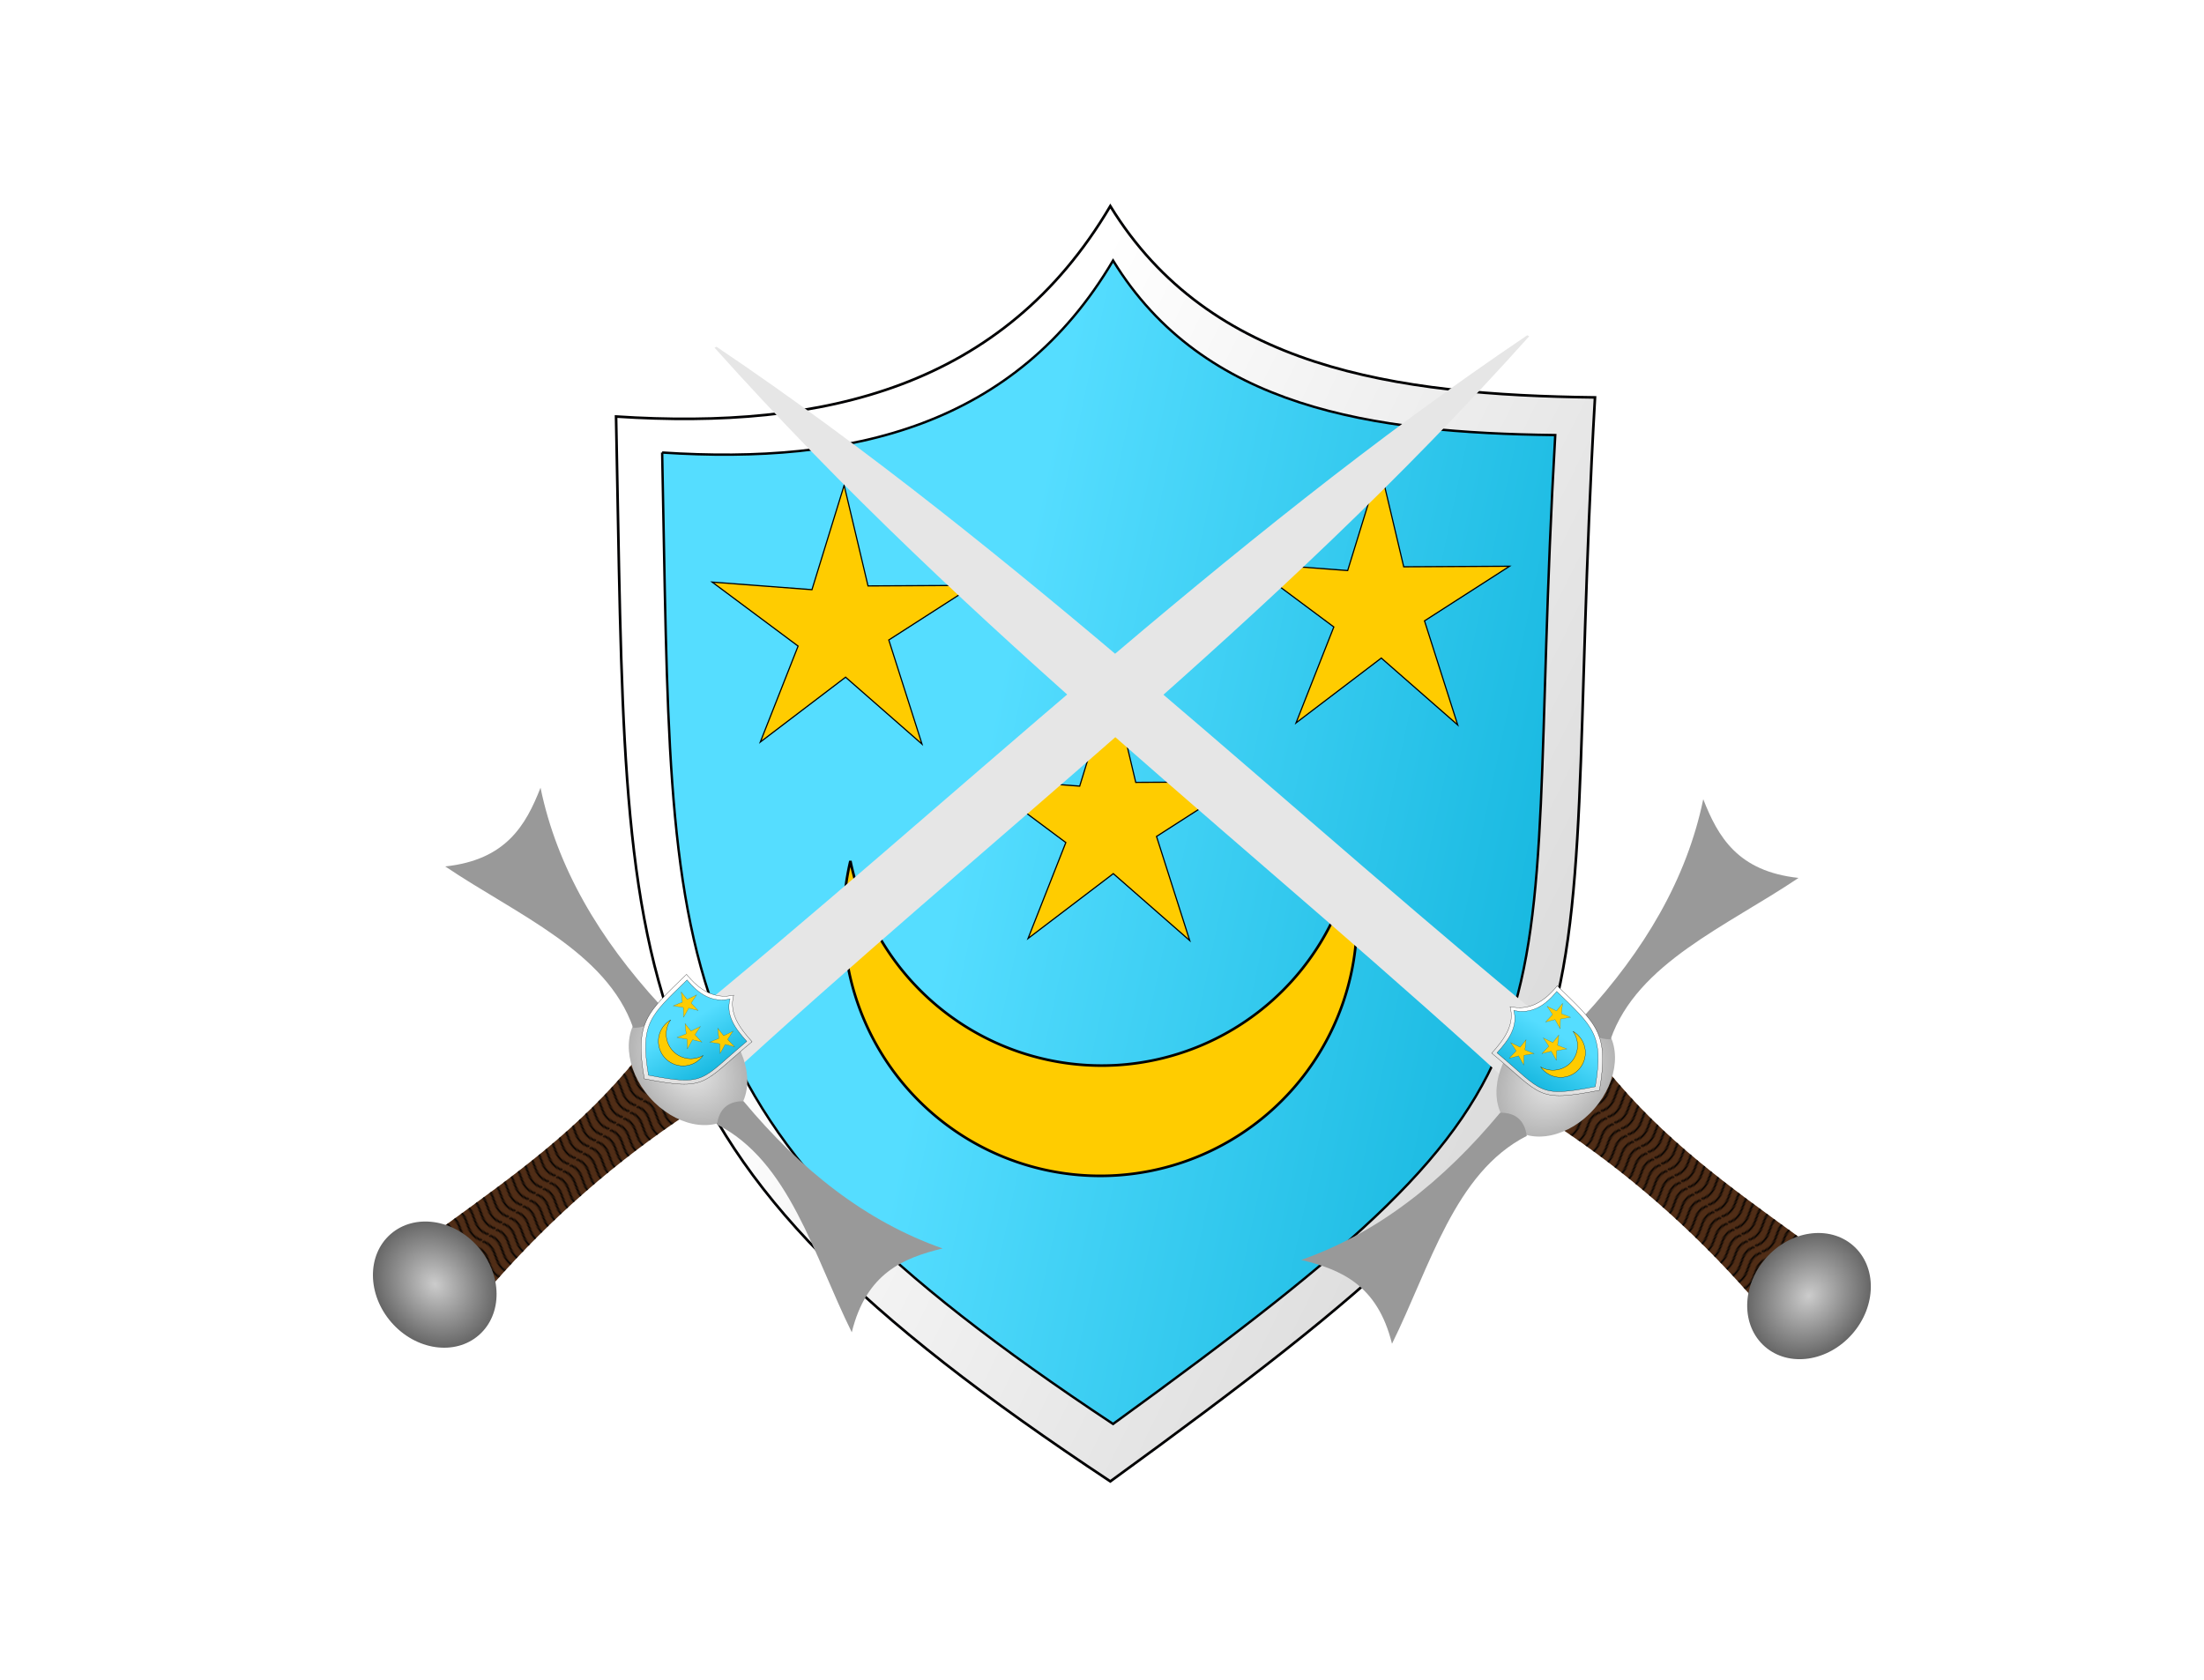 <?xml version="1.0" encoding="UTF-8" standalone="no"?>
<!-- Created with Inkscape (http://www.inkscape.org/) -->

<svg
   xmlns:dc="http://purl.org/dc/elements/1.1/"
   xmlns:cc="http://creativecommons.org/ns#"
   xmlns:rdf="http://www.w3.org/1999/02/22-rdf-syntax-ns#"
   xmlns:svg="http://www.w3.org/2000/svg"
   xmlns="http://www.w3.org/2000/svg"
   xmlns:xlink="http://www.w3.org/1999/xlink"
   xmlns:sodipodi="http://sodipodi.sourceforge.net/DTD/sodipodi-0.dtd"
   xmlns:inkscape="http://www.inkscape.org/namespaces/inkscape"
   width="207.34mm"
   height="158.096mm"
   viewBox="0 0 734.668 560.183"
   id="svg2"
   version="1.1"
   inkscape:version="0.91 r13725"
   sodipodi:docname="miecze.svg">
  <defs
     id="defs4">
    <linearGradient
       inkscape:collect="always"
       id="linearGradient4203">
      <stop
         style="stop-color:#00aad4;stop-opacity:1"
         offset="0"
         id="stop4205" />
      <stop
         style="stop-color:#55ddff;stop-opacity:1"
         offset="1"
         id="stop4207" />
    </linearGradient>
    <linearGradient
       inkscape:collect="always"
       id="linearGradient4195">
      <stop
         style="stop-color:#ffffff;stop-opacity:1"
         offset="0"
         id="stop4197" />
      <stop
         style="stop-color:#cccccc;stop-opacity:1"
         offset="1"
         id="stop4199" />
    </linearGradient>
    <linearGradient
       inkscape:collect="always"
       id="linearGradient5693">
      <stop
         style="stop-color:#cccccc;stop-opacity:1"
         offset="0"
         id="stop5695" />
      <stop
         style="stop-color:#666666;stop-opacity:1"
         offset="1"
         id="stop5697" />
    </linearGradient>
    <pattern
       inkscape:collect="always"
       xlink:href="#Wavy"
       id="pattern5689"
       patternTransform="matrix(0.888,0,0,1,117.976,-40.285)" />
    <pattern
       inkscape:stockid="Wavy"
       id="Wavy"
       height="5.181"
       width="30.066"
       patternUnits="userSpaceOnUse"
       inkscape:collect="always">
      <path
         id="path5530"
         d="M 7.597,0.061 C 5.079,-0.187 2.656,0.302 -0.01,1.788 L -0.01,3.061 C 2.773,1.431 5.173,1.052 7.472,1.280 C 9.770,1.508 11.969,2.361 14.253,3.218 C 18.820,4.931 23.804,6.676 30.066,3.061 L 30.062,1.788 C 23.622,5.497 19.246,3.770 14.691,2.061 C 12.413,1.207 10.115,0.311 7.597,0.061 z "
         style="fill:black;stroke:none;" />
    </pattern>
    <linearGradient
       inkscape:collect="always"
       id="linearGradient4153">
      <stop
         style="stop-color:#ececec;stop-opacity:1"
         offset="0"
         id="stop4155" />
      <stop
         style="stop-color:#b3b3b3;stop-opacity:1"
         offset="1"
         id="stop4157" />
    </linearGradient>
    <radialGradient
       inkscape:collect="always"
       xlink:href="#linearGradient4153"
       id="radialGradient4159"
       cx="366.258"
       cy="653.149"
       fx="366.258"
       fy="653.149"
       r="38.397"
       gradientTransform="matrix(0.598,0,0,0.449,119.698,268.791)"
       gradientUnits="userSpaceOnUse" />
    <radialGradient
       inkscape:collect="always"
       xlink:href="#linearGradient5693"
       id="radialGradient5699"
       cx="148.188"
       cy="662.684"
       fx="148.188"
       fy="662.684"
       r="42.938"
       gradientTransform="matrix(1,0,0,0.907,2.446,56.214)"
       gradientUnits="userSpaceOnUse" />
    <filter
       style="color-interpolation-filters:sRGB"
       inkscape:label="Drop Shadow"
       id="filter5837">
      <feFlood
         flood-opacity="0.498"
         flood-color="rgb(0,0,0)"
         result="flood"
         id="feFlood5839" />
      <feComposite
         in="flood"
         in2="SourceGraphic"
         operator="in"
         result="composite1"
         id="feComposite5841" />
      <feGaussianBlur
         in="composite1"
         stdDeviation="3"
         result="blur"
         id="feGaussianBlur5843" />
      <feOffset
         dx="6"
         dy="6"
         result="offset"
         id="feOffset5845" />
      <feComposite
         in="SourceGraphic"
         in2="offset"
         operator="over"
         result="composite2"
         id="feComposite5847" />
    </filter>
    <filter
       style="color-interpolation-filters:sRGB"
       inkscape:label="Drop Shadow"
       id="filter5849">
      <feFlood
         flood-opacity="0.498"
         flood-color="rgb(0,0,0)"
         result="flood"
         id="feFlood5851" />
      <feComposite
         in="flood"
         in2="SourceGraphic"
         operator="in"
         result="composite1"
         id="feComposite5853" />
      <feGaussianBlur
         in="composite1"
         stdDeviation="3"
         result="blur"
         id="feGaussianBlur5855" />
      <feOffset
         dx="6"
         dy="6"
         result="offset"
         id="feOffset5857" />
      <feComposite
         in="SourceGraphic"
         in2="offset"
         operator="over"
         result="composite2"
         id="feComposite5859" />
    </filter>
    <linearGradient
       inkscape:collect="always"
       xlink:href="#linearGradient4195"
       id="linearGradient4201"
       x1="-168.162"
       y1="488.457"
       x2="17.746"
       y2="579.93"
       gradientUnits="userSpaceOnUse" />
    <linearGradient
       inkscape:collect="always"
       xlink:href="#linearGradient4203"
       id="linearGradient4209"
       x1="-0.204"
       y1="533.674"
       x2="-152.66"
       y2="501.353"
       gradientUnits="userSpaceOnUse" />
    <linearGradient
       inkscape:collect="always"
       xlink:href="#linearGradient4195"
       id="linearGradient4201-8"
       x1="-168.162"
       y1="488.457"
       x2="17.746"
       y2="579.93"
       gradientUnits="userSpaceOnUse" />
    <linearGradient
       inkscape:collect="always"
       xlink:href="#linearGradient4203"
       id="linearGradient4209-5"
       x1="-0.204"
       y1="533.674"
       x2="-152.66"
       y2="501.353"
       gradientUnits="userSpaceOnUse" />
    <filter
       style="color-interpolation-filters:sRGB"
       inkscape:label="Drop Shadow"
       id="filter5837-7">
      <feFlood
         flood-opacity="0.498"
         flood-color="rgb(0,0,0)"
         result="flood"
         id="feFlood5839-2" />
      <feComposite
         in="flood"
         in2="SourceGraphic"
         operator="in"
         result="composite1"
         id="feComposite5841-9" />
      <feGaussianBlur
         in="composite1"
         stdDeviation="3"
         result="blur"
         id="feGaussianBlur5843-0" />
      <feOffset
         dx="6"
         dy="6"
         result="offset"
         id="feOffset5845-4" />
      <feComposite
         in="SourceGraphic"
         in2="offset"
         operator="over"
         result="composite2"
         id="feComposite5847-5" />
    </filter>
    <pattern
       inkscape:collect="always"
       xlink:href="#Wavy-9"
       id="pattern5689-8"
       patternTransform="matrix(0.888,0,0,1,117.976,-40.285)" />
    <pattern
       inkscape:stockid="Wavy"
       id="Wavy-9"
       height="5.181"
       width="30.066"
       patternUnits="userSpaceOnUse"
       inkscape:collect="always">
      <path
         id="path5530-3"
         d="M 7.597,0.061 C 5.079,-0.187 2.656,0.302 -0.01,1.788 L -0.01,3.061 C 2.773,1.431 5.173,1.052 7.472,1.280 C 9.770,1.508 11.969,2.361 14.253,3.218 C 18.820,4.931 23.804,6.676 30.066,3.061 L 30.062,1.788 C 23.622,5.497 19.246,3.770 14.691,2.061 C 12.413,1.207 10.115,0.311 7.597,0.061 z "
         style="fill:black;stroke:none;" />
    </pattern>
    <radialGradient
       inkscape:collect="always"
       xlink:href="#linearGradient5693"
       id="radialGradient5699-2"
       cx="148.188"
       cy="662.684"
       fx="148.188"
       fy="662.684"
       r="42.938"
       gradientTransform="matrix(1,0,0,0.907,2.446,56.214)"
       gradientUnits="userSpaceOnUse" />
    <radialGradient
       inkscape:collect="always"
       xlink:href="#linearGradient4153"
       id="radialGradient4159-5"
       cx="366.258"
       cy="653.149"
       fx="366.258"
       fy="653.149"
       r="38.397"
       gradientTransform="matrix(0.598,0,0,0.449,119.698,268.791)"
       gradientUnits="userSpaceOnUse" />
    <linearGradient
       inkscape:collect="always"
       xlink:href="#linearGradient4195"
       id="linearGradient4201-8-4"
       x1="-168.162"
       y1="488.457"
       x2="17.746"
       y2="579.93"
       gradientUnits="userSpaceOnUse" />
    <linearGradient
       inkscape:collect="always"
       xlink:href="#linearGradient4203"
       id="linearGradient4209-5-4"
       x1="-0.204"
       y1="533.674"
       x2="-152.66"
       y2="501.353"
       gradientUnits="userSpaceOnUse" />
  </defs>
  <sodipodi:namedview
     id="base"
     pagecolor="#ffffff"
     bordercolor="#666666"
     borderopacity="1.0"
     inkscape:pageopacity="0.0"
     inkscape:pageshadow="2"
     inkscape:zoom="0.79"
     inkscape:cx="-17.616778"
     inkscape:cy="536.047"
     inkscape:document-units="px"
     inkscape:current-layer="layer1"
     showgrid="false"
     inkscape:window-width="1920"
     inkscape:window-height="1017"
     inkscape:window-x="-8"
     inkscape:window-y="-8"
     inkscape:window-maximized="1"
     fit-margin-top="0"
     fit-margin-left="0"
     fit-margin-right="0"
     fit-margin-bottom="0" />
  <g
     inkscape:label="Layer 1"
     inkscape:groupmode="layer"
     id="layer1"
     transform="translate(16.059,-283.892)">
    <g
       id="g5156">
      <g
         id="g5147">
        <g
           id="g4279"
           transform="matrix(1.743,0,0,1.743,581.87,-356.496)">
          <path
             sodipodi:nodetypes="ccccc"
             inkscape:connector-curvature="0"
             id="rect4759"
             d="m -225.23,447.079 c 39.874,2.619 74.083,-5.618 94.523,-40.248 19.018,31.006 54.386,36.125 92.693,36.59 -7.549,131.633 11.49,131.722 -92.693,207.341 -96.907,-64.209 -92.213,-93.464 -94.523,-203.682 z"
             style="fill:url(#linearGradient4201);fill-opacity:1;stroke:#000001;stroke-width:0.5;stroke-linecap:square;stroke-miterlimit:4;stroke-dasharray:none;stroke-opacity:1" />
          <path
             sodipodi:nodetypes="ccccc"
             inkscape:connector-curvature="0"
             id="rect4759-4"
             d="m -216.414,453.964 c 36.377,2.39 67.586,-5.126 86.233,-36.719 17.35,28.286 49.616,32.957 84.564,33.38 -6.887,120.088 10.482,120.17 -84.564,189.156 -88.408,-58.578 -84.126,-85.267 -86.233,-185.818 z"
             style="fill:url(#linearGradient4209);fill-opacity:1;stroke:#000001;stroke-width:0.456;stroke-linecap:square;stroke-miterlimit:4;stroke-dasharray:none;stroke-opacity:1" />
          <path
             inkscape:connector-curvature="0"
             id="path4235"
             d="m -181.625,546.24 a 49.091,49.091 0 0 0 52.004,45.993 49.091,49.091 0 0 0 45.993,-52.006 49.091,49.091 0 0 0 -0.978,-6.945 49.091,49.091 0 0 1 -44.781,37.859 49.091,49.091 0 0 1 -51.028,-39.048 49.091,49.091 0 0 0 -1.21,14.148 z"
             style="fill:#ffcc00;fill-opacity:1;stroke:#000001;stroke-width:0.5;stroke-linecap:square;stroke-miterlimit:4;stroke-dasharray:none;stroke-opacity:1" />
          <path
             transform="matrix(0.441,0.085,-0.082,0.457,51.668,360.372)"
             inkscape:transform-center-y="-2.5016305"
             inkscape:transform-center-x="-0.10302079"
             d="m -292.92,463.544 -37.065,-21.112 -30.869,32.898 8.625,-41.775 -40.827,-19.192 42.395,-4.707 5.636,-44.759 17.577,38.866 44.31,-8.471 -31.532,28.727 z"
             inkscape:randomized="0"
             inkscape:rounded="0"
             inkscape:flatsided="false"
             sodipodi:arg2="1.3221844"
             sodipodi:arg1="0.77069334"
             sodipodi:r2="20.372917"
             sodipodi:r1="58.651138"
             sodipodi:cy="422.68576"
             sodipodi:cx="-334.9982"
             sodipodi:sides="5"
             id="path4256"
             style="fill:#ffcc00;fill-opacity:1;stroke:#000001;stroke-width:0.5;stroke-linecap:square;stroke-miterlimit:4;stroke-dasharray:none;stroke-opacity:1"
             sodipodi:type="star" />
          <path
             transform="matrix(0.441,0.085,-0.082,0.457,0.467,322.795)"
             inkscape:transform-center-y="-2.5016305"
             inkscape:transform-center-x="-0.10302079"
             d="m -292.92,463.544 -37.065,-21.112 -30.869,32.898 8.625,-41.775 -40.827,-19.192 42.395,-4.707 5.636,-44.759 17.577,38.866 44.31,-8.471 -31.532,28.727 z"
             inkscape:randomized="0"
             inkscape:rounded="0"
             inkscape:flatsided="false"
             sodipodi:arg2="1.3221844"
             sodipodi:arg1="0.77069334"
             sodipodi:r2="20.372917"
             sodipodi:r1="58.651138"
             sodipodi:cy="422.68576"
             sodipodi:cx="-334.9982"
             sodipodi:sides="5"
             id="path4256-0"
             style="fill:#ffcc00;fill-opacity:1;stroke:#000001;stroke-width:0.5;stroke-linecap:square;stroke-miterlimit:4;stroke-dasharray:none;stroke-opacity:1"
             sodipodi:type="star" />
          <path
             transform="matrix(0.441,0.085,-0.082,0.457,102.918,319.136)"
             inkscape:transform-center-y="-2.5016305"
             inkscape:transform-center-x="-0.10302079"
             d="m -292.92,463.544 -37.065,-21.112 -30.869,32.898 8.625,-41.775 -40.827,-19.192 42.395,-4.707 5.636,-44.759 17.577,38.866 44.31,-8.471 -31.532,28.727 z"
             inkscape:randomized="0"
             inkscape:rounded="0"
             inkscape:flatsided="false"
             sodipodi:arg2="1.3221844"
             sodipodi:arg1="0.77069334"
             sodipodi:r2="20.372917"
             sodipodi:r1="58.651138"
             sodipodi:cy="422.68576"
             sodipodi:cx="-334.9982"
             sodipodi:sides="5"
             id="path4256-4"
             style="fill:#ffcc00;fill-opacity:1;stroke:#000001;stroke-width:0.5;stroke-linecap:square;stroke-miterlimit:4;stroke-dasharray:none;stroke-opacity:1"
             sodipodi:type="star" />
        </g>
      </g>
    </g>
    <g
       id="g5238"
       transform="matrix(0.683,0.73,-0.73,0.683,574.588,565.124)">
      <g
         style="filter:url(#filter5837)"
         transform="matrix(0.999,0.034,-0.034,0.999,-551.388,-265.814)"
         id="g5749">
        <g
           id="g5737">
          <path
             sodipodi:nodetypes="ccccc"
             inkscape:connector-curvature="0"
             id="rect4140"
             d="m 372.947,190.902 0.672,-0.289 c 15.774,127.788 7.083,246.402 10.524,369.566 l -24.19,0 C 364.25,437.082 357.662,312.43 372.947,190.902 Z"
             style="fill:#e6e6e6;fill-opacity:1;stroke:none;stroke-width:0.5;stroke-linecap:square;stroke-miterlimit:4;stroke-dasharray:none;stroke-opacity:1" />
          <g
             style="stroke:none"
             transform="matrix(0.524,0,0,0.495,292.716,348.275)"
             id="g5731">
            <g
               style="stroke:none"
               id="g5727"
               transform="translate(-78.058,87.815)">
              <path
                 sodipodi:nodetypes="ccccc"
                 inkscape:connector-curvature="0"
                 id="rect4181-5"
                 d="m 204.637,365.119 48.205,0 c -7.42,57.943 -7.215,115.886 0,173.829 l -48.205,0 c 4.81,-57.141 10.435,-112.012 0,-173.829 z"
                 style="fill:#502d16;fill-opacity:1;stroke:none;stroke-width:0.471;stroke-linecap:square;stroke-miterlimit:4;stroke-dasharray:none;stroke-opacity:1" />
              <path
                 sodipodi:nodetypes="ccccc"
                 inkscape:connector-curvature="0"
                 id="rect4181"
                 d="m 204.637,365.119 48.205,0 c -7.42,57.943 -7.215,115.886 0,173.829 -14.41,-7.185 -29.015,-13.528 -48.205,0 4.81,-57.141 10.435,-112.012 0,-173.829 z"
                 style="fill:url(#pattern5689);fill-opacity:1;stroke:none;stroke-width:0.471;stroke-linecap:square;stroke-miterlimit:4;stroke-dasharray:none;stroke-opacity:1" />
            </g>
            <ellipse
               style="fill:url(#radialGradient5699);fill-opacity:1;stroke:none;stroke-width:0.47;stroke-linecap:square;stroke-miterlimit:4;stroke-dasharray:none;stroke-opacity:1"
               id="path5691"
               cx="150.686"
               cy="657.5"
               rx="42.703"
               ry="38.739" />
          </g>
          <g
             style="stroke:none"
             transform="translate(33.303,0)"
             id="g4176">
            <ellipse
               style="fill:url(#radialGradient4159);fill-opacity:1;stroke:none;stroke-width:0.308;stroke-linecap:square;stroke-miterlimit:4;stroke-dasharray:none;stroke-opacity:1"
               id="path4151"
               cx="338.423"
               cy="561.583"
               rx="22.819"
               ry="17.077" />
            <path
               style="fill:#999999;fill-opacity:1;stroke:none;stroke-width:0.311;stroke-linecap:square;stroke-miterlimit:4;stroke-dasharray:none;stroke-opacity:1"
               d="m 360.072,555.898 c 29.73,0.732 56.997,-4.276 80.672,-17.663 -6.251,12.02 -10.528,24.552 1.136,41.214 -27.826,-7.387 -56.79,-21.851 -81.808,-11.775 -3.376,-3.925 -3.458,-7.85 0,-11.775 z"
               id="rect4148"
               inkscape:connector-curvature="0"
               sodipodi:nodetypes="ccccc" />
            <path
               style="fill:#999999;fill-opacity:1;stroke:none;stroke-width:0.311;stroke-linecap:square;stroke-miterlimit:4;stroke-dasharray:none;stroke-opacity:1"
               d="m 317.417,555.749 c -29.73,0.732 -56.997,-4.276 -80.672,-17.663 6.251,12.02 10.528,24.552 -1.136,41.214 27.826,-7.387 56.79,-21.851 81.808,-11.775 3.376,-3.925 3.458,-7.85 0,-11.775 z"
               id="rect4148-6"
               inkscape:connector-curvature="0"
               sodipodi:nodetypes="ccccc" />
          </g>
        </g>
      </g>
      <g
         id="g5156-1"
         transform="matrix(0.096,0,0,0.096,-233.58,253.502)">
        <g
           id="g5147-1">
          <g
             transform="matrix(1.743,0,0,1.743,581.87,-356.496)"
             id="g4279-1">
            <path
               style="fill:url(#linearGradient4201-8);fill-opacity:1;stroke:#000001;stroke-width:0.5;stroke-linecap:square;stroke-miterlimit:4;stroke-dasharray:none;stroke-opacity:1"
               d="m -225.23,447.079 c 39.874,2.619 74.083,-5.618 94.523,-40.248 19.018,31.006 54.386,36.125 92.693,36.59 -7.549,131.633 11.49,131.722 -92.693,207.341 -96.907,-64.209 -92.213,-93.464 -94.523,-203.682 z"
               id="rect4759-9"
               inkscape:connector-curvature="0"
               sodipodi:nodetypes="ccccc" />
            <path
               style="fill:url(#linearGradient4209-5);fill-opacity:1;stroke:#000001;stroke-width:0.456;stroke-linecap:square;stroke-miterlimit:4;stroke-dasharray:none;stroke-opacity:1"
               d="m -216.414,453.964 c 36.377,2.39 67.586,-5.126 86.233,-36.719 17.35,28.286 49.616,32.957 84.564,33.38 -6.887,120.088 10.482,120.17 -84.564,189.156 -88.408,-58.578 -84.126,-85.267 -86.233,-185.818 z"
               id="rect4759-4-8"
               inkscape:connector-curvature="0"
               sodipodi:nodetypes="ccccc" />
            <path
               style="fill:#ffcc00;fill-opacity:1;stroke:#000001;stroke-width:0.5;stroke-linecap:square;stroke-miterlimit:4;stroke-dasharray:none;stroke-opacity:1"
               d="m -181.625,546.24 a 49.091,49.091 0 0 0 52.004,45.993 49.091,49.091 0 0 0 45.993,-52.006 49.091,49.091 0 0 0 -0.978,-6.945 49.091,49.091 0 0 1 -44.781,37.859 49.091,49.091 0 0 1 -51.028,-39.048 49.091,49.091 0 0 0 -1.21,14.148 z"
               id="path4235-1"
               inkscape:connector-curvature="0" />
            <path
               sodipodi:type="star"
               style="fill:#ffcc00;fill-opacity:1;stroke:#000001;stroke-width:0.5;stroke-linecap:square;stroke-miterlimit:4;stroke-dasharray:none;stroke-opacity:1"
               id="path4256-6"
               sodipodi:sides="5"
               sodipodi:cx="-334.9982"
               sodipodi:cy="422.68576"
               sodipodi:r1="58.651138"
               sodipodi:r2="20.372917"
               sodipodi:arg1="0.77069334"
               sodipodi:arg2="1.3221844"
               inkscape:flatsided="false"
               inkscape:rounded="0"
               inkscape:randomized="0"
               d="m -292.92,463.544 -37.065,-21.112 -30.869,32.898 8.625,-41.775 -40.827,-19.192 42.395,-4.707 5.636,-44.759 17.577,38.866 44.31,-8.471 -31.532,28.727 z"
               inkscape:transform-center-x="-0.10302079"
               inkscape:transform-center-y="-2.5016305"
               transform="matrix(0.441,0.085,-0.082,0.457,51.668,360.372)" />
            <path
               sodipodi:type="star"
               style="fill:#ffcc00;fill-opacity:1;stroke:#000001;stroke-width:0.5;stroke-linecap:square;stroke-miterlimit:4;stroke-dasharray:none;stroke-opacity:1"
               id="path4256-0-9"
               sodipodi:sides="5"
               sodipodi:cx="-334.9982"
               sodipodi:cy="422.68576"
               sodipodi:r1="58.651138"
               sodipodi:r2="20.372917"
               sodipodi:arg1="0.77069334"
               sodipodi:arg2="1.3221844"
               inkscape:flatsided="false"
               inkscape:rounded="0"
               inkscape:randomized="0"
               d="m -292.92,463.544 -37.065,-21.112 -30.869,32.898 8.625,-41.775 -40.827,-19.192 42.395,-4.707 5.636,-44.759 17.577,38.866 44.31,-8.471 -31.532,28.727 z"
               inkscape:transform-center-x="-0.10302079"
               inkscape:transform-center-y="-2.5016305"
               transform="matrix(0.441,0.085,-0.082,0.457,0.467,322.795)" />
            <path
               sodipodi:type="star"
               style="fill:#ffcc00;fill-opacity:1;stroke:#000001;stroke-width:0.5;stroke-linecap:square;stroke-miterlimit:4;stroke-dasharray:none;stroke-opacity:1"
               id="path4256-4-5"
               sodipodi:sides="5"
               sodipodi:cx="-334.9982"
               sodipodi:cy="422.68576"
               sodipodi:r1="58.651138"
               sodipodi:r2="20.372917"
               sodipodi:arg1="0.77069334"
               sodipodi:arg2="1.3221844"
               inkscape:flatsided="false"
               inkscape:rounded="0"
               inkscape:randomized="0"
               d="m -292.92,463.544 -37.065,-21.112 -30.869,32.898 8.625,-41.775 -40.827,-19.192 42.395,-4.707 5.636,-44.759 17.577,38.866 44.31,-8.471 -31.532,28.727 z"
               inkscape:transform-center-x="-0.10302079"
               inkscape:transform-center-y="-2.5016305"
               transform="matrix(0.441,0.085,-0.082,0.457,102.918,319.136)" />
          </g>
        </g>
      </g>
    </g>
    <g
       id="g5238-6"
       transform="matrix(-0.683,0.73,0.73,0.683,141.219,568.951)">
      <g
         style="filter:url(#filter5837-7)"
         transform="matrix(0.999,0.034,-0.034,0.999,-551.388,-265.814)"
         id="g5749-0">
        <g
           id="g5737-6">
          <path
             sodipodi:nodetypes="ccccc"
             inkscape:connector-curvature="0"
             id="rect4140-8"
             d="m 372.947,190.902 0.672,-0.289 c 15.774,127.788 7.083,246.402 10.524,369.566 l -24.19,0 C 364.25,437.082 357.662,312.43 372.947,190.902 Z"
             style="fill:#e6e6e6;fill-opacity:1;stroke:none;stroke-width:0.5;stroke-linecap:square;stroke-miterlimit:4;stroke-dasharray:none;stroke-opacity:1" />
          <g
             style="stroke:none"
             transform="matrix(0.524,0,0,0.495,292.716,348.275)"
             id="g5731-9">
            <g
               style="stroke:none"
               id="g5727-8"
               transform="translate(-78.058,87.815)">
              <path
                 sodipodi:nodetypes="ccccc"
                 inkscape:connector-curvature="0"
                 id="rect4181-5-2"
                 d="m 204.637,365.119 48.205,0 c -7.42,57.943 -7.215,115.886 0,173.829 l -48.205,0 c 4.81,-57.141 10.435,-112.012 0,-173.829 z"
                 style="fill:#502d16;fill-opacity:1;stroke:none;stroke-width:0.471;stroke-linecap:square;stroke-miterlimit:4;stroke-dasharray:none;stroke-opacity:1" />
              <path
                 sodipodi:nodetypes="ccccc"
                 inkscape:connector-curvature="0"
                 id="rect4181-2"
                 d="m 204.637,365.119 48.205,0 c -7.42,57.943 -7.215,115.886 0,173.829 -14.41,-7.185 -29.015,-13.528 -48.205,0 4.81,-57.141 10.435,-112.012 0,-173.829 z"
                 style="fill:url(#pattern5689-8);fill-opacity:1;stroke:none;stroke-width:0.471;stroke-linecap:square;stroke-miterlimit:4;stroke-dasharray:none;stroke-opacity:1" />
            </g>
            <ellipse
               style="fill:url(#radialGradient5699-2);fill-opacity:1;stroke:none;stroke-width:0.47;stroke-linecap:square;stroke-miterlimit:4;stroke-dasharray:none;stroke-opacity:1"
               id="path5691-8"
               cx="150.686"
               cy="657.5"
               rx="42.703"
               ry="38.739" />
          </g>
          <g
             style="stroke:none"
             transform="translate(33.303,0)"
             id="g4176-5">
            <ellipse
               style="fill:url(#radialGradient4159-5);fill-opacity:1;stroke:none;stroke-width:0.308;stroke-linecap:square;stroke-miterlimit:4;stroke-dasharray:none;stroke-opacity:1"
               id="path4151-9"
               cx="338.423"
               cy="561.583"
               rx="22.819"
               ry="17.077" />
            <path
               style="fill:#999999;fill-opacity:1;stroke:none;stroke-width:0.311;stroke-linecap:square;stroke-miterlimit:4;stroke-dasharray:none;stroke-opacity:1"
               d="m 360.072,555.898 c 29.73,0.732 56.997,-4.276 80.672,-17.663 -6.251,12.02 -10.528,24.552 1.136,41.214 -27.826,-7.387 -56.79,-21.851 -81.808,-11.775 -3.376,-3.925 -3.458,-7.85 0,-11.775 z"
               id="rect4148-5"
               inkscape:connector-curvature="0"
               sodipodi:nodetypes="ccccc" />
            <path
               style="fill:#999999;fill-opacity:1;stroke:none;stroke-width:0.311;stroke-linecap:square;stroke-miterlimit:4;stroke-dasharray:none;stroke-opacity:1"
               d="m 317.417,555.749 c -29.73,0.732 -56.997,-4.276 -80.672,-17.663 6.251,12.02 10.528,24.552 -1.136,41.214 27.826,-7.387 56.79,-21.851 81.808,-11.775 3.376,-3.925 3.458,-7.85 0,-11.775 z"
               id="rect4148-6-2"
               inkscape:connector-curvature="0"
               sodipodi:nodetypes="ccccc" />
          </g>
        </g>
      </g>
      <g
         id="g5156-1-9"
         transform="matrix(0.096,0,0,0.096,-233.58,253.502)">
        <g
           id="g5147-1-5">
          <g
             transform="matrix(1.743,0,0,1.743,581.87,-356.496)"
             id="g4279-1-0">
            <path
               style="fill:url(#linearGradient4201-8-4);fill-opacity:1;stroke:#000001;stroke-width:0.5;stroke-linecap:square;stroke-miterlimit:4;stroke-dasharray:none;stroke-opacity:1"
               d="m -225.23,447.079 c 39.874,2.619 74.083,-5.618 94.523,-40.248 19.018,31.006 54.386,36.125 92.693,36.59 -7.549,131.633 11.49,131.722 -92.693,207.341 -96.907,-64.209 -92.213,-93.464 -94.523,-203.682 z"
               id="rect4759-9-9"
               inkscape:connector-curvature="0"
               sodipodi:nodetypes="ccccc" />
            <path
               style="fill:url(#linearGradient4209-5-4);fill-opacity:1;stroke:#000001;stroke-width:0.456;stroke-linecap:square;stroke-miterlimit:4;stroke-dasharray:none;stroke-opacity:1"
               d="m -216.414,453.964 c 36.377,2.39 67.586,-5.126 86.233,-36.719 17.35,28.286 49.616,32.957 84.564,33.38 -6.887,120.088 10.482,120.17 -84.564,189.156 -88.408,-58.578 -84.126,-85.267 -86.233,-185.818 z"
               id="rect4759-4-8-7"
               inkscape:connector-curvature="0"
               sodipodi:nodetypes="ccccc" />
            <path
               style="fill:#ffcc00;fill-opacity:1;stroke:#000001;stroke-width:0.5;stroke-linecap:square;stroke-miterlimit:4;stroke-dasharray:none;stroke-opacity:1"
               d="m -181.625,546.24 a 49.091,49.091 0 0 0 52.004,45.993 49.091,49.091 0 0 0 45.993,-52.006 49.091,49.091 0 0 0 -0.978,-6.945 49.091,49.091 0 0 1 -44.781,37.859 49.091,49.091 0 0 1 -51.028,-39.048 49.091,49.091 0 0 0 -1.21,14.148 z"
               id="path4235-1-7"
               inkscape:connector-curvature="0" />
            <path
               sodipodi:type="star"
               style="fill:#ffcc00;fill-opacity:1;stroke:#000001;stroke-width:0.5;stroke-linecap:square;stroke-miterlimit:4;stroke-dasharray:none;stroke-opacity:1"
               id="path4256-6-5"
               sodipodi:sides="5"
               sodipodi:cx="-334.9982"
               sodipodi:cy="422.68576"
               sodipodi:r1="58.651138"
               sodipodi:r2="20.372917"
               sodipodi:arg1="0.77069334"
               sodipodi:arg2="1.3221844"
               inkscape:flatsided="false"
               inkscape:rounded="0"
               inkscape:randomized="0"
               d="m -292.92,463.544 -37.065,-21.112 -30.869,32.898 8.625,-41.775 -40.827,-19.192 42.395,-4.707 5.636,-44.759 17.577,38.866 44.31,-8.471 -31.532,28.727 z"
               inkscape:transform-center-x="-0.10302079"
               inkscape:transform-center-y="-2.5016305"
               transform="matrix(0.441,0.085,-0.082,0.457,51.668,360.372)" />
            <path
               sodipodi:type="star"
               style="fill:#ffcc00;fill-opacity:1;stroke:#000001;stroke-width:0.5;stroke-linecap:square;stroke-miterlimit:4;stroke-dasharray:none;stroke-opacity:1"
               id="path4256-0-9-3"
               sodipodi:sides="5"
               sodipodi:cx="-334.9982"
               sodipodi:cy="422.68576"
               sodipodi:r1="58.651138"
               sodipodi:r2="20.372917"
               sodipodi:arg1="0.77069334"
               sodipodi:arg2="1.3221844"
               inkscape:flatsided="false"
               inkscape:rounded="0"
               inkscape:randomized="0"
               d="m -292.92,463.544 -37.065,-21.112 -30.869,32.898 8.625,-41.775 -40.827,-19.192 42.395,-4.707 5.636,-44.759 17.577,38.866 44.31,-8.471 -31.532,28.727 z"
               inkscape:transform-center-x="-0.10302079"
               inkscape:transform-center-y="-2.5016305"
               transform="matrix(0.441,0.085,-0.082,0.457,0.467,322.795)" />
            <path
               sodipodi:type="star"
               style="fill:#ffcc00;fill-opacity:1;stroke:#000001;stroke-width:0.5;stroke-linecap:square;stroke-miterlimit:4;stroke-dasharray:none;stroke-opacity:1"
               id="path4256-4-5-2"
               sodipodi:sides="5"
               sodipodi:cx="-334.9982"
               sodipodi:cy="422.68576"
               sodipodi:r1="58.651138"
               sodipodi:r2="20.372917"
               sodipodi:arg1="0.77069334"
               sodipodi:arg2="1.3221844"
               inkscape:flatsided="false"
               inkscape:rounded="0"
               inkscape:randomized="0"
               d="m -292.92,463.544 -37.065,-21.112 -30.869,32.898 8.625,-41.775 -40.827,-19.192 42.395,-4.707 5.636,-44.759 17.577,38.866 44.31,-8.471 -31.532,28.727 z"
               inkscape:transform-center-x="-0.10302079"
               inkscape:transform-center-y="-2.5016305"
               transform="matrix(0.441,0.085,-0.082,0.457,102.918,319.136)" />
          </g>
        </g>
      </g>
    </g>
  </g>
</svg>
